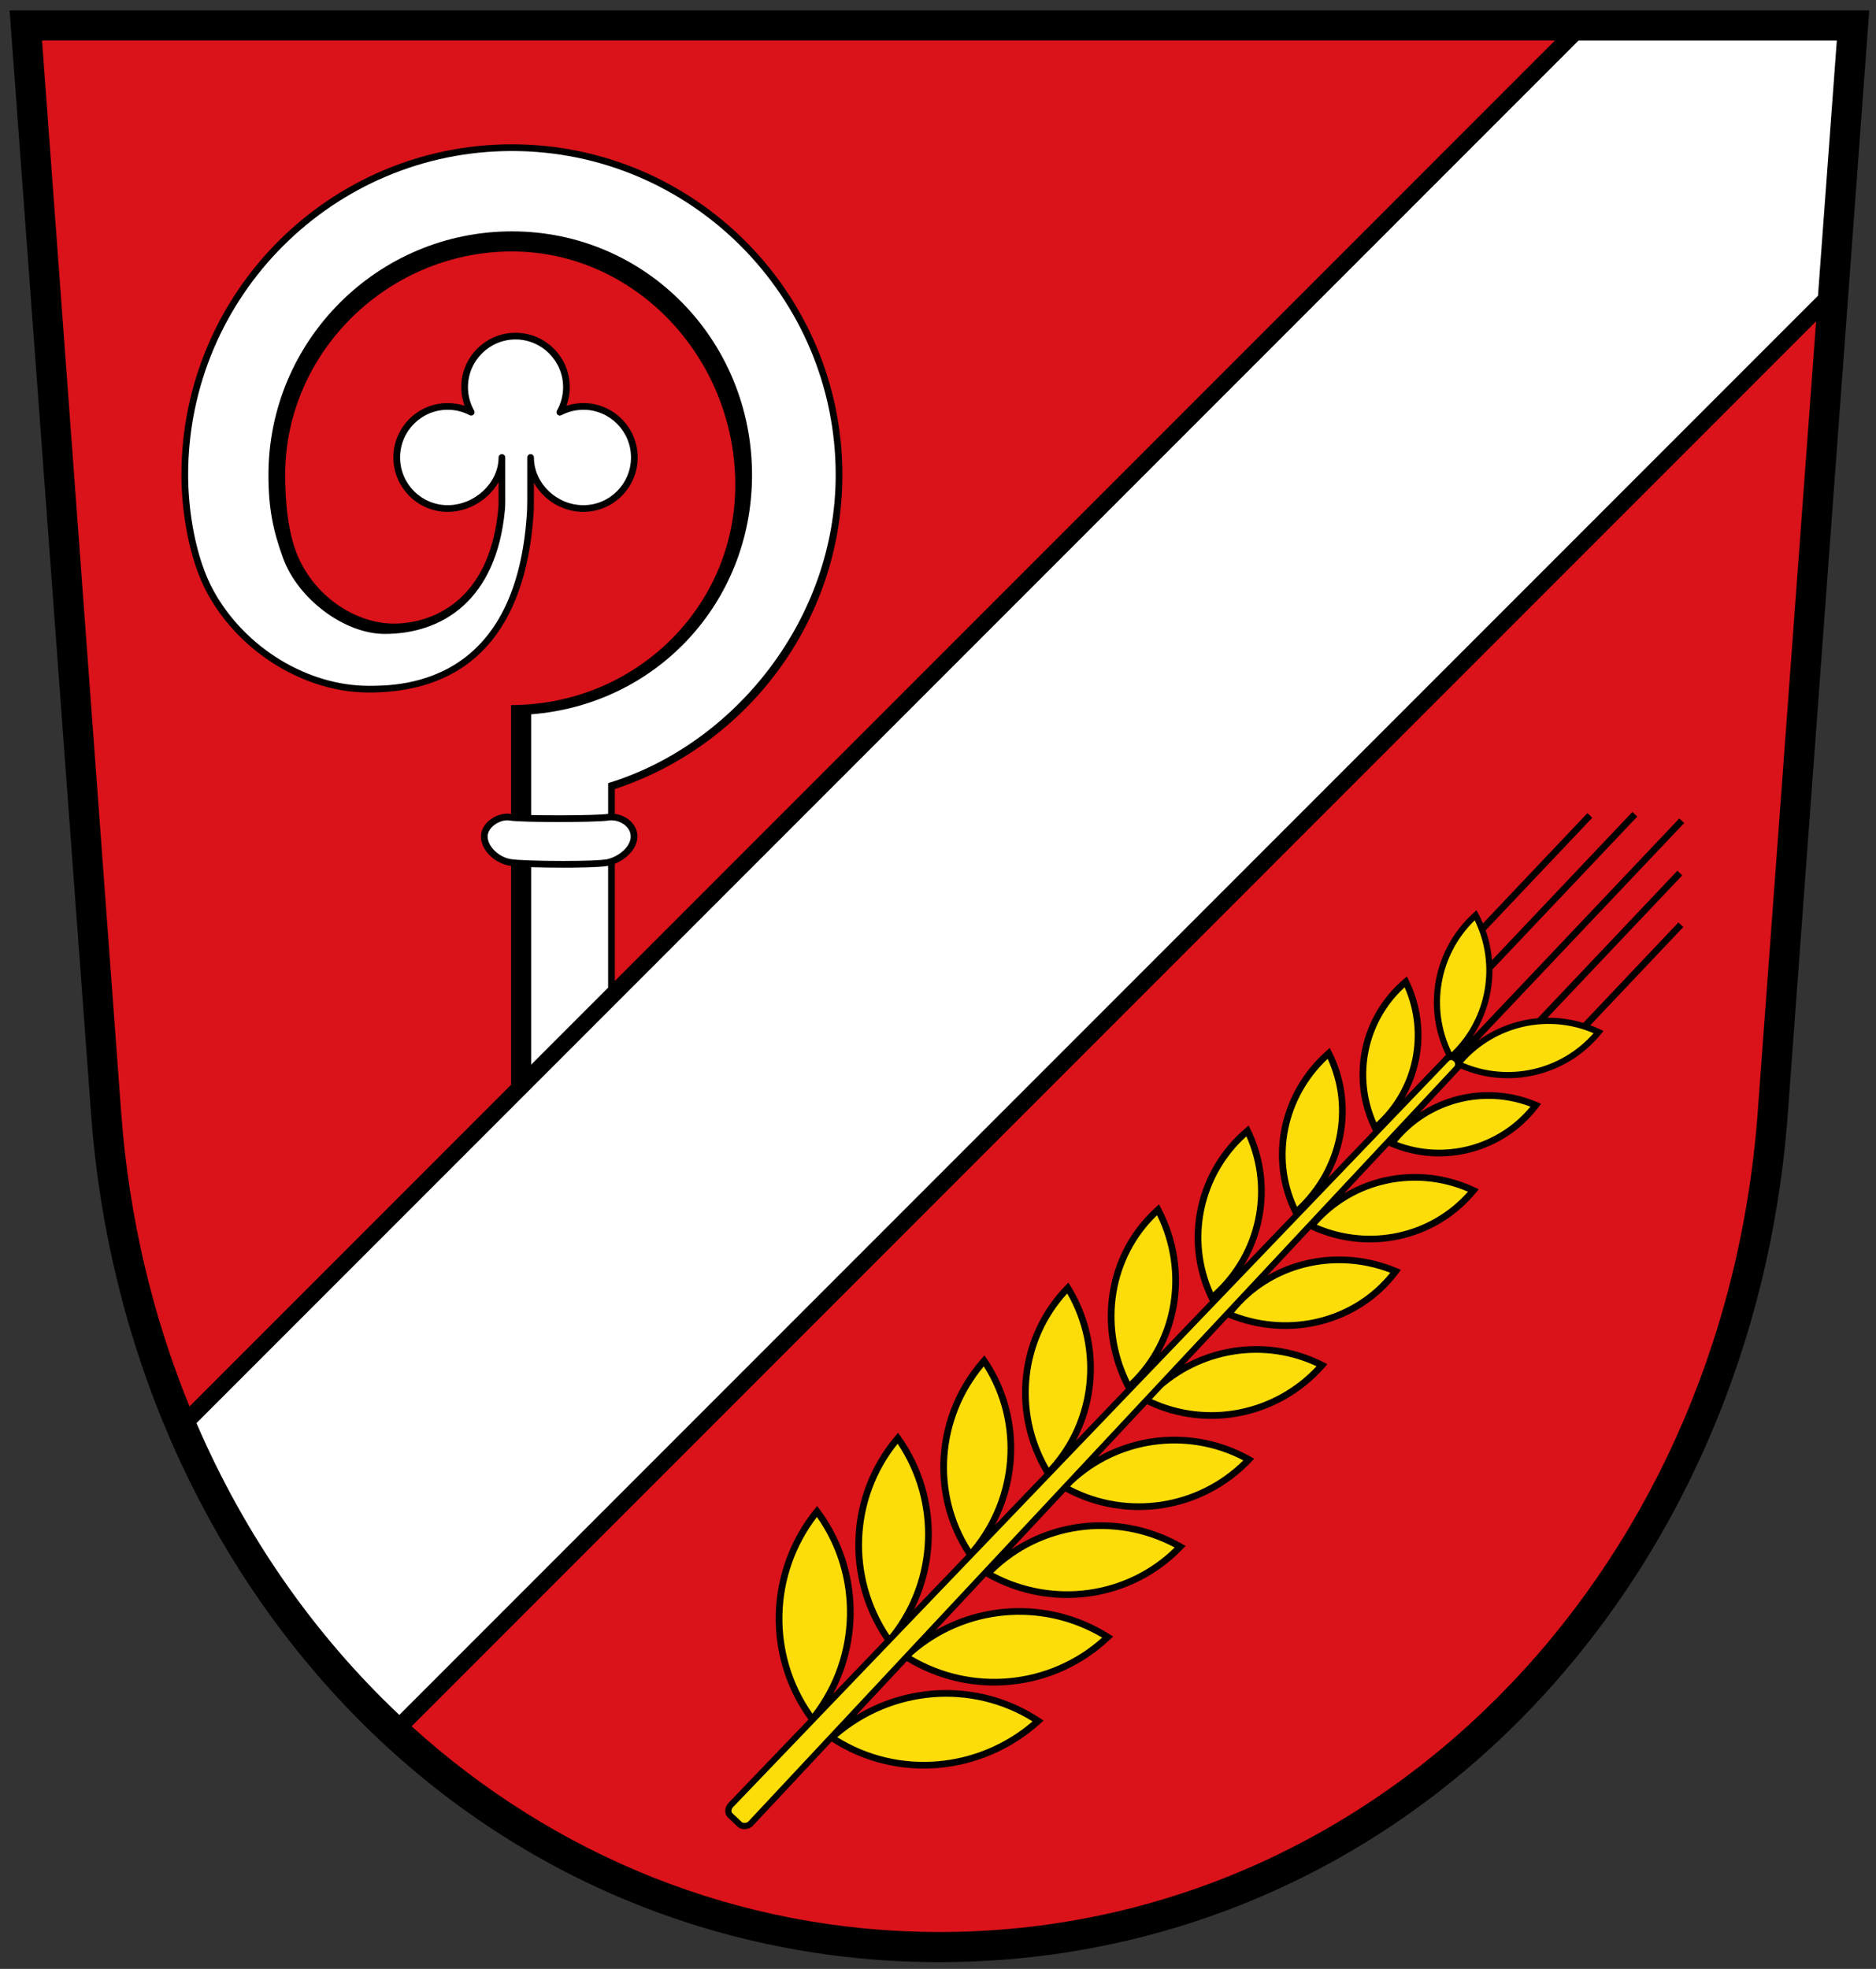 <?xml version="1.0" encoding="UTF-8" standalone="no"?>
<!-- Generator: Adobe Illustrator 15.0.0, SVG Export Plug-In . SVG Version: 6.00 Build 0)  -->

<svg
   xmlns:dc="http://purl.org/dc/elements/1.1/"
   xmlns:cc="http://creativecommons.org/ns#"
   xmlns:rdf="http://www.w3.org/1999/02/22-rdf-syntax-ns#"
   xmlns:svg="http://www.w3.org/2000/svg"
   xmlns="http://www.w3.org/2000/svg"
   xmlns:sodipodi="http://sodipodi.sourceforge.net/DTD/sodipodi-0.dtd"
   xmlns:inkscape="http://www.inkscape.org/namespaces/inkscape"
   version="1.1"
   id="Layer_2"
   x="0px"
   y="0px"
   width="555.689px"
   height="583px"
   viewBox="0 0 555.689 583"
   enable-background="new 0 0 555.689 583"
   xml:space="preserve"
   sodipodi:docname="Wettstetten.svg"
   inkscape:version="0.92.1 r15371"><rect x="0" y="0" width="555.689" height="583" fill="#333333" stroke="none"/><defs
     id="defs15" /><sodipodi:namedview
     pagecolor="#ffffff"
     bordercolor="#666666"
     borderopacity="1"
     objecttolerance="10"
     gridtolerance="10"
     guidetolerance="10"
     inkscape:pageopacity="0"
     inkscape:pageshadow="2"
     inkscape:window-width="1659"
     inkscape:window-height="800"
     id="namedview13"
     showgrid="false"
     inkscape:zoom="0.80960549"
     inkscape:cx="166.85571"
     inkscape:cy="326.33971"
     inkscape:window-x="0"
     inkscape:window-y="0"
     inkscape:window-maximized="0"
     inkscape:current-layer="Layer_2" /><path
     fill="#FC0013"
     d="M31.438,329.71C7.647,7.544,7.647,7.544,7.647,7.544h541.239c0,0,0,0-23.791,322.166  c-10.039,135.95-110.509,246.829-246.828,246.829C141.947,576.539,41.477,465.66,31.438,329.71z"
     id="path2"
     style="fill:#da121a;fill-opacity:1" /><path
     fill="#E6E7E8"
     d="M468.541,7.544L180.973,295.111v-40.138c3.366-1.088,6.691-3.985,6.691-7.292  c0-3.366-3.392-5.626-6.559-5.626c-0.045,0-0.087,0.009-0.132,0.01v-9.553c39.095-12.244,67.407-50.784,67.407-91.888  c0-53.348-43.402-96.75-96.75-96.75s-96.75,43.402-96.75,96.75c0,10.145,2.035,24.642,7.748,34.904  c9.452,16.98,28.189,28.389,46.625,28.389c4.66,0,17.039,0,27.949-7.779c11.893-8.481,18.54-23.587,19.756-44.903  c0.008-0.139,0.059-2.914,0.059-2.93V135.46c0-0.082,0.066-0.148,0.148-0.148c0.082,0,0.148,0.066,0.148,0.148  c0,8.113,7.098,14.969,15.5,14.969c8.234,0,14.934-6.715,14.934-14.969c0-8.254-6.699-14.969-14.934-14.969  c-2.427,0-4.752,0.575-6.979,1.724c-0.023,0-0.068-0.006-0.106-0.045c-0.046-0.047-0.055-0.12-0.023-0.176  c1.265-2.241,1.933-4.784,1.933-7.351c0-8.254-6.7-14.969-14.934-14.969c-8.234,0-14.933,6.715-14.933,14.969  c0,2.566,0.668,5.108,1.933,7.35c0.032,0.057,0.022,0.129-0.022,0.175c-0.025,0.026-0.054,0.038-0.098,0.038  c-0.022,0-0.047-0.003-0.079-0.008c-2.158-1.132-4.483-1.707-6.91-1.707c-8.234,0-14.934,6.715-14.934,14.969  c0,8.253,6.699,14.969,14.934,14.969c8.483,0,15.925-6.995,15.925-14.969c0-0.082,0.066-0.148,0.148-0.148  c0.082,0,0.148,0.066,0.148,0.148v13.134c0,0.916-0.081,2.145-0.08,2.145c-2.977,32.606-25.311,36.126-34.775,36.126  c-11.56,0-24.983-10.02-29.313-21.88c-2.649-7.258-4.291-13.865-4.291-24.363c0-39.3,31.973-71.273,71.272-71.273  c38.753,0,70.281,31.973,70.281,71.273c0,37.078-27.792,67.191-64.646,70.047l-0.778,0.06v31.722  c-2.541-0.071-4.562-0.178-5.378-0.325c-0.271-0.049-0.56-0.074-0.855-0.074c-3.014,0-6.653,2.51-6.653,5.627  c0,3.358,3.532,6.879,7.558,7.536c0.918,0.15,2.835,0.28,5.329,0.378v64.001L53.69,422.395  c14.787,34.851,36.207,65.771,62.899,90.599L543.055,86.528c5.832-78.98,5.832-78.984,5.832-78.984H468.541z"
     id="path4"
     style="fill:#ffffff" /><path
     d="M2.845,3.083l24.145,326.955c5.028,68.085,32.482,131.008,77.308,177.176C150.494,554.795,212.278,581,278.268,581  c65.988,0,127.772-26.205,173.97-73.786c44.824-46.168,72.28-109.091,77.307-177.176L553.689,3.083H2.845z M35.887,329.382  L12.45,12.004h448.126L182.113,290.468v-34.701c3.476-1.407,6.691-4.529,6.691-8.085c0-3.704-3.307-6.26-6.691-6.694v-7.354  c39.094-12.844,67.407-49.674,67.407-93.01c0-53.977-43.913-97.889-97.889-97.889s-97.889,43.913-97.889,97.889  c0,10.288,2.073,25.005,7.892,35.458c9.646,17.331,28.783,28.975,47.62,28.975c37.282,0,47.477-28.127,48.88-54.362  c0.005-0.04,0.023-7.736,0.023-7.736c2.839,5.073,8.413,8.609,14.657,8.609c8.863,0,16.073-7.226,16.073-16.108  s-7.21-16.108-16.073-16.108c-1.725,0-3.403,0.269-5.012,0.803c0.642-1.762,0.976-3.63,0.976-5.511  c0-8.882-7.21-16.108-16.073-16.108c-8.863,0-16.073,7.226-16.073,16.108c0,1.881,0.333,3.749,0.976,5.511  c-1.609-0.534-3.287-0.803-5.012-0.803c-8.863,0-16.073,7.226-16.073,16.108s7.21,16.108,16.073,16.108  c6.353,0,12.16-3.675,15.082-8.818v6.952c-2.285,28.954-20.4,34.951-30.99,34.951c-10.574,0-22.634-7.104-28.235-19.434  c-3.187-7.015-3.981-16.828-3.981-24.595c0-36.485,30.674-66.168,67.159-66.168s66.168,31.474,66.168,69.142  c0,36.485-29.931,65.177-66.416,65.177v32.243c-0.022-0.003-0.052-0.007-0.072-0.011c-0.338-0.061-0.694-0.091-1.056-0.091  c-3.604,0-7.793,2.956-7.793,6.767c0,3.941,3.899,7.908,8.514,8.661c0.121,0.02,0.262,0.039,0.407,0.057v64.798l-95.254,95.254  C45.195,389.66,38.176,360.379,35.887,329.382z M83.857,165.275c4.439,12.16,18.226,22.434,30.105,22.434  c16.946,0,33.146-9.851,35.615-36.893c0.004-0.045,0.083-1.298,0.083-2.222s0-13.134,0-13.134c0-0.548-0.443-0.992-0.991-0.992  c-0.547,0-0.991,0.444-0.991,0.992c0,7.525-7.047,14.125-15.082,14.125c-7.77,0-14.09-6.337-14.09-14.125  c0-7.789,6.321-14.126,14.09-14.126c2.289,0,4.482,0.542,6.518,1.61c0.389,0.203,0.866,0.127,1.172-0.188s0.368-0.794,0.152-1.177  c-1.193-2.116-1.824-4.515-1.824-6.936c0-7.789,6.321-14.126,14.09-14.126c7.77,0,14.09,6.337,14.09,14.126  c0,2.422-0.631,4.821-1.824,6.937c-0.216,0.382-0.154,0.861,0.152,1.177c0.305,0.315,0.783,0.393,1.172,0.188  c2.036-1.068,4.229-1.61,6.519-1.61c7.77,0,14.091,6.337,14.091,14.126c0,7.789-6.321,14.125-14.091,14.125  c-7.944,0-14.657-6.469-14.657-14.125c0-0.548-0.444-0.992-0.991-0.992s-0.991,0.444-0.991,0.992v12.845c0,0-0.05,2.745-0.058,2.883  c-1.2,21.036-7.703,35.919-19.404,44.263c-10.69,7.623-22.873,7.623-27.459,7.623c-18.139,0-36.58-11.235-45.888-27.957  c-5.634-10.122-7.641-24.455-7.641-34.494c0-52.883,43.023-95.907,95.906-95.907s95.906,43.023,95.906,95.907  c0,42.6-29.862,79.798-67.407,91.267v9.096c-0.052,0.007-0.104,0.008-0.156,0.016c-1.584,0.252-7.412,0.421-14.5,0.421  c-3.051,0-5.841-0.032-8.144-0.087v-29.827c37.064-2.872,65.425-33.042,65.425-70.887c0-39.765-31.36-72.116-71.125-72.116  s-72.116,32.351-72.116,72.116C79.515,150.784,80.976,157.382,83.857,165.275z M165.474,243.407  C165.475,243.407,165.475,243.407,165.474,243.407c5.54,0,12.742-0.117,14.812-0.446c2.854-0.455,6.535,1.584,6.535,4.721  c0,3.078-3.573,5.957-6.911,6.716c-1.451,0.33-6.464,0.535-13.083,0.535c-7.061,0-13.593-0.23-15.532-0.547  c-3.585-0.585-6.851-3.78-6.851-6.704c0-2.576,3.195-4.785,5.811-4.785c0.245,0,0.483,0.021,0.706,0.061  C152.807,243.289,159.933,243.407,165.474,243.407z M166.827,256.915c3.203,0,10.756-0.055,13.303-0.543v36.079l-22.8,22.799  v-58.482C160.306,256.867,163.77,256.915,166.827,256.915z M520.648,329.382c-10.218,138.359-114.42,242.697-242.381,242.697  c-59.654,0-114.139-22.683-156.35-60.909L537.945,95.142L520.648,329.382z M118.279,507.8c-25.136-23.7-45.69-53.027-60.081-86.407  L467.584,12.004h76.5l-5.58,75.569L118.279,507.8z"
     id="path6" /><path
     fill="#EAD513"
     d="M307.803,509.124c-17.396-11.519-39.999-10.861-56.942,1.085c5.35-5.719,11.293-12.072,17.668-18.886  c19.12,11.729,43.688,9.234,59.959-6.176l0.525-0.497l-0.612-0.387c-16.714-10.539-37.731-10.072-53.729,0.493  c5.529-5.911,11.328-12.11,17.306-18.499l0.32,0.182c19.037,10.802,42.761,7.483,57.692-8.067l0.5-0.522l-0.629-0.356  c-17.568-9.969-39.124-7.903-54.081,4.698c6.426-6.869,13.031-13.928,19.708-21.067c18.107,9.874,40.58,6.396,54.829-8.558  l0.5-0.523l-0.631-0.355c-15.185-8.513-33.538-7.533-47.551,1.796c5.673-6.063,11.371-12.153,17.028-18.201  c17.729,8.66,39.162,4.332,52.353-10.665l0.479-0.544l-0.645-0.327c-14.06-7.146-30.557-6.015-43.453,2.2  c5.167-5.525,10.272-10.983,15.266-16.318l0.055,0.023c18.159,7.585,38.777,2.29,50.137-12.881l0.433-0.577l-0.666-0.279  c-13.9-5.808-29.237-4.057-40.765,3.886c5.285-5.651,10.396-11.114,15.268-16.32l0.069,0.033  c16.938,7.969,36.955,3.592,48.677-10.647l0.459-0.559L436.677,352c-13.746-6.469-29.52-4.803-41.243,3.668  c5.95-6.36,15.889-16.883,15.889-16.883l0.666,0.284c15.39,6.541,33.231,1.826,43.386-11.47l0.439-0.573l-0.666-0.284  c-13.114-5.575-28.005-2.97-38.406,6.148c7.267-7.769,12.771-13.654,15.881-16.978c14.38,6.247,31.196,2.248,41.214-9.926  l0.46-0.559l-0.655-0.307c-13.34-6.251-28.979-3.499-39.38,6.544l-1.265-1.197c9.487-10.877,11.455-26.607,4.57-39.606l-0.34-0.64  l-0.534,0.486c-11.695,10.624-14.856,27.664-7.859,41.737c-3.06,3.189-8.69,9.059-16.208,16.893  c8.685-10.877,10.565-25.978,4.278-38.855l-0.318-0.651l-0.551,0.469c-12.747,10.835-16.523,28.898-9.187,43.924l0.317,0.651  c0,0-10.056,10.632-16.354,17.195c8.347-11.888,9.857-27.398,3.266-40.425l-0.328-0.647l-0.545,0.479  c-13.845,12.191-17.888,31.829-9.829,47.752l0.195,0.387c-6.006,6.261-12.373,12.898-18.984,19.788  c10.297-12.439,12.662-29.916,5.45-44.785l-0.316-0.652l-0.552,0.468c-14.606,12.357-19.003,32.956-10.694,50.091l0.316,0.651  c0,0-11.124,11.861-17.641,18.652c9.106-13.108,10.298-30.783,2.37-45.864l-0.335-0.639l-0.537,0.48  c-14.704,13.188-18.324,35.049-8.805,53.162l0.163,0.307c-5.826,6.071-11.69,12.185-17.527,18.266  c9.236-14.381,9.627-33.202,0.303-48.449l-0.378-0.616l-0.504,0.518c-14.393,14.753-16.843,37.508-5.982,55.388  c-5.858,6.104-11.658,12.149-17.333,18.064c9.969-15.83,9.984-36.161-0.612-51.804l-0.405-0.6l-0.48,0.544  c-14.421,16.325-16.155,40.078-4.267,57.866c-6.217,6.479-12.244,12.761-17.988,18.748c9.677-16.546,9.005-37.555-2.419-53.668  l-0.418-0.59l-0.469,0.552c-14.504,17.084-15.668,41.747-2.924,60.201c-6.475,6.748-12.51,13.038-17.943,18.698  c11.018-17.593,10.37-40.306-2.199-57.179l-0.433-0.581l-0.455,0.563c-14.573,18.033-15.188,43.496-1.537,62.016  c-14.47,15.081-23.667,24.664-23.888,24.893c-0.753,0.781-0.897,1.596-0.885,2.14c0.014,0.634,0.246,1.222,0.622,1.579l2.938,2.783  c0.402,0.381,1.08,0.594,1.814,0.572c0.819-0.024,1.571-0.34,2.063-0.865c0.174-0.188,9.254-9.894,23.569-25.197  c19.098,12.508,44.392,10.426,61.602-5.107l0.536-0.486L307.803,509.124z"
     id="path8"
     style="fill:#fcdd09;fill-opacity:1" /><path
     d="M308.038,508.767c-16.542-10.954-37.748-10.984-54.442-0.854c4.636-4.954,9.667-10.332,15.01-16.042  c19.239,11.622,43.85,9.052,60.177-6.411l0.927-0.876l-1.079-0.682c-15.928-10.044-35.73-10.172-51.477-1.17  c4.798-5.13,9.787-10.463,14.905-15.934l0.028,0.016c19.206,10.896,43.145,7.55,58.212-8.145l0.884-0.919l-1.109-0.629  c-16.204-9.195-35.775-8.251-50.548,1.695c5.265-5.629,10.633-11.367,16.052-17.16c18.227,9.772,40.744,6.221,55.051-8.795  l0.882-0.924l-1.114-0.625c-14.349-8.044-31.504-7.696-45.242,0.107c4.872-5.207,9.754-10.426,14.607-15.614  c17.848,8.56,39.33,4.158,52.578-10.905l0.845-0.959l-1.14-0.579c-13.275-6.747-28.704-6.183-41.298,0.701  c4.404-4.71,8.76-9.364,13.029-13.929c18.287,7.526,38.991,2.159,50.422-13.107l0.764-1.019l-1.174-0.49  c-12.928-5.401-27.088-4.326-38.344,2.142c4.408-4.709,8.682-9.278,12.783-13.663c17.069,7.915,37.177,3.471,48.976-10.859  l0.81-0.984l-1.154-0.543c-12.745-5.997-27.216-5.068-38.67,1.737c4.741-5.065,9.158-9.787,13.173-14.079l0.459,0.195  c15.57,6.619,33.62,1.848,43.895-11.603l0.775-1.014l-1.174-0.501c-11.635-4.946-24.654-3.529-34.779,3.114  c5.492-5.871,9.676-10.344,12.19-13.032c14.493,6.153,31.364,2.075,41.439-10.17l0.812-0.986l-1.156-0.541  c-0.91-0.427-1.835-0.805-2.766-1.149l27.544-29.073l-1.439-1.364l-28.177,29.742c-3.498-1.057-7.083-1.558-10.641-1.522  l39.95-42.168l-1.439-1.364l-41.379,43.676c-6.328,0.577-12.446,2.855-17.681,6.651l61.074-64.463l-1.439-1.364l-61.304,64.706  c3.961-5.962,5.997-12.929,5.945-19.973l42.896-45.275l-1.439-1.364l-41.582,43.889c-0.253-2.979-0.869-5.949-1.891-8.836  l31.587-33.34l-1.438-1.363l-30.945,32.663c-0.399-0.938-0.829-1.866-1.313-2.781l-0.597-1.127l-0.946,0.858  c-11.762,10.685-14.998,27.783-8.089,41.977c-2.566,2.674-6.803,7.09-12.339,12.859c6.126-10.464,6.868-23.557,1.313-34.932  l-0.56-1.147l-0.974,0.827c-12.896,10.962-16.716,29.237-9.293,44.44l0.235,0.482c-4.055,4.227-8.511,8.87-13.293,13.854  c6.409-11.445,7.079-25.395,1.056-37.297l-0.578-1.143l-0.961,0.846c-13.992,12.322-18.075,32.17-9.929,48.269l0.059,0.115  c-4.688,4.886-9.595,10-14.663,15.282c7.37-12.016,8.425-27.215,2.035-40.39l-0.558-1.15l-0.976,0.826  c-14.756,12.484-19.197,33.294-10.803,50.605l0.271,0.561c-4.796,4.999-9.694,10.104-14.654,15.272  c7.133-12.773,7.508-28.871,0.196-42.781l-0.592-1.127l-0.948,0.85c-14.851,13.319-18.509,35.393-8.897,53.681l0.019,0.034  c-4.917,5.124-9.861,10.278-14.794,15.418c7.481-14.043,7.205-31.453-1.541-45.751l-0.666-1.089l-0.89,0.913  c-14.452,14.815-16.973,37.621-6.208,55.624c-4.939,5.148-9.836,10.252-14.652,15.271c8.229-15.464,7.614-34.4-2.402-49.187  l-0.718-1.059l-0.847,0.959c-14.471,16.384-16.273,40.18-4.489,58.098c-5.346,5.574-10.553,11-15.559,16.216  c8.135-16.211,6.935-35.976-3.954-51.331l-0.738-1.042l-0.827,0.975c-14.554,17.143-15.79,41.852-3.146,60.432  c-5.43,5.659-10.544,10.988-15.253,15.896c9.216-17.252,7.96-38.536-3.994-54.586l-0.763-1.024l-0.803,0.995  c-14.619,18.089-15.305,43.593-1.758,62.243c-14.328,14.934-23.421,24.408-23.641,24.637c-0.668,0.693-1.026,1.562-1.005,2.447  c0.016,0.743,0.299,1.445,0.756,1.879l2.938,2.783c0.49,0.465,1.263,0.716,2.123,0.691c0.932-0.029,1.793-0.395,2.362-1.002  c0.172-0.185,9.153-9.785,23.328-24.936c19.224,12.393,44.554,10.237,61.817-5.344l0.949-0.858L308.038,508.767z M347.958,458.22  c-14.177,13.942-35.924,16.976-53.753,7.492C308.381,451.769,330.129,448.735,347.958,458.22z M411.817,376.865  c-10.822,13.485-29.511,18.267-46.293,11.836C376.348,375.216,395.036,370.435,411.817,376.865z M434.827,352.868  c-11.088,12.579-29.153,16.523-44.783,9.774C401.133,350.063,419.198,346.122,434.827,352.868z M453.327,327.683  c-9.566,11.608-25.473,15.813-39.518,10.447C423.375,326.52,439.28,322.315,453.327,327.683z M407.691,332.358  c-6.094-13.747-2.727-29.85,8.367-40.01C422.153,306.096,418.785,322.199,407.691,332.358z M384.191,357.352  c-6.788-14.69-3.132-32.361,9.069-43.826C400.049,328.217,396.393,345.886,384.191,357.352z M359.322,382.667  c-7.068-15.858-3.086-34.502,9.867-46.188C376.256,352.338,372.273,370.98,359.322,382.667z M334.631,409.088  c-8.247-16.845-4.972-36.741,8.102-49.241C350.979,376.69,347.705,396.587,334.631,409.088z M316.118,383.021  c9.588,16.733,7.377,37.576-5.467,51.554C301.063,417.843,303.275,397,316.118,383.021z M291.401,404.603  c10.65,16.742,9.094,38.643-3.853,54.134C276.897,441.994,278.455,420.093,291.401,404.603z M241.976,449.195  c12.344,17.522,11.815,41.109-1.313,58.243C228.317,489.915,228.847,466.329,241.976,449.195z M263.447,484.194  c-11.652-17.443-10.669-40.389,2.435-56.691c11.584,17.292,10.724,40.009-2.06,56.3  C263.696,483.933,263.572,484.063,263.447,484.194z M472.032,305.938c-9.658,10.992-25.286,14.521-38.726,8.748  C442.967,303.695,458.593,300.165,472.032,305.938z M436.827,272.506c6.425,13.142,3.661,28.923-6.845,39.107  C423.559,298.472,426.321,282.691,436.827,272.506z M220.593,539.775c-0.406,0.013-0.716-0.103-0.806-0.188l-2.938-2.783  c-0.057-0.054-0.177-0.27-0.184-0.591c-0.007-0.275,0.074-0.698,0.492-1.131c1.049-1.088,211.542-220.411,211.972-220.881  c0.43-0.471,1.021-0.375,1.482,0.039c0.462,0.414,0.549,1.142,0.181,1.536s-208.3,222.701-209.12,223.577  C221.434,539.608,221.041,539.764,220.593,539.775z M344.468,410.775c12.604-10.738,30.392-13.325,45.508-6.219  c-12.572,13.461-32.248,17.368-48.794,9.731C342.278,413.115,343.374,411.944,344.468,410.775z M317.705,439.383  c13.617-12.832,33.914-15.673,50.578-6.959c-13.599,13.46-34.332,16.582-51.307,7.74  C317.22,439.902,317.463,439.643,317.705,439.383z M270.332,490.024c15.575-13.668,38.224-15.764,56.133-5.124  c-15.569,13.969-38.428,16.192-56.481,5.495C270.101,490.271,270.216,490.147,270.332,490.024z M248.006,514.394  c16.384-14.041,39.808-15.936,57.844-4.678C289.467,523.758,266.042,525.652,248.006,514.394z"
     id="path10" /></svg>